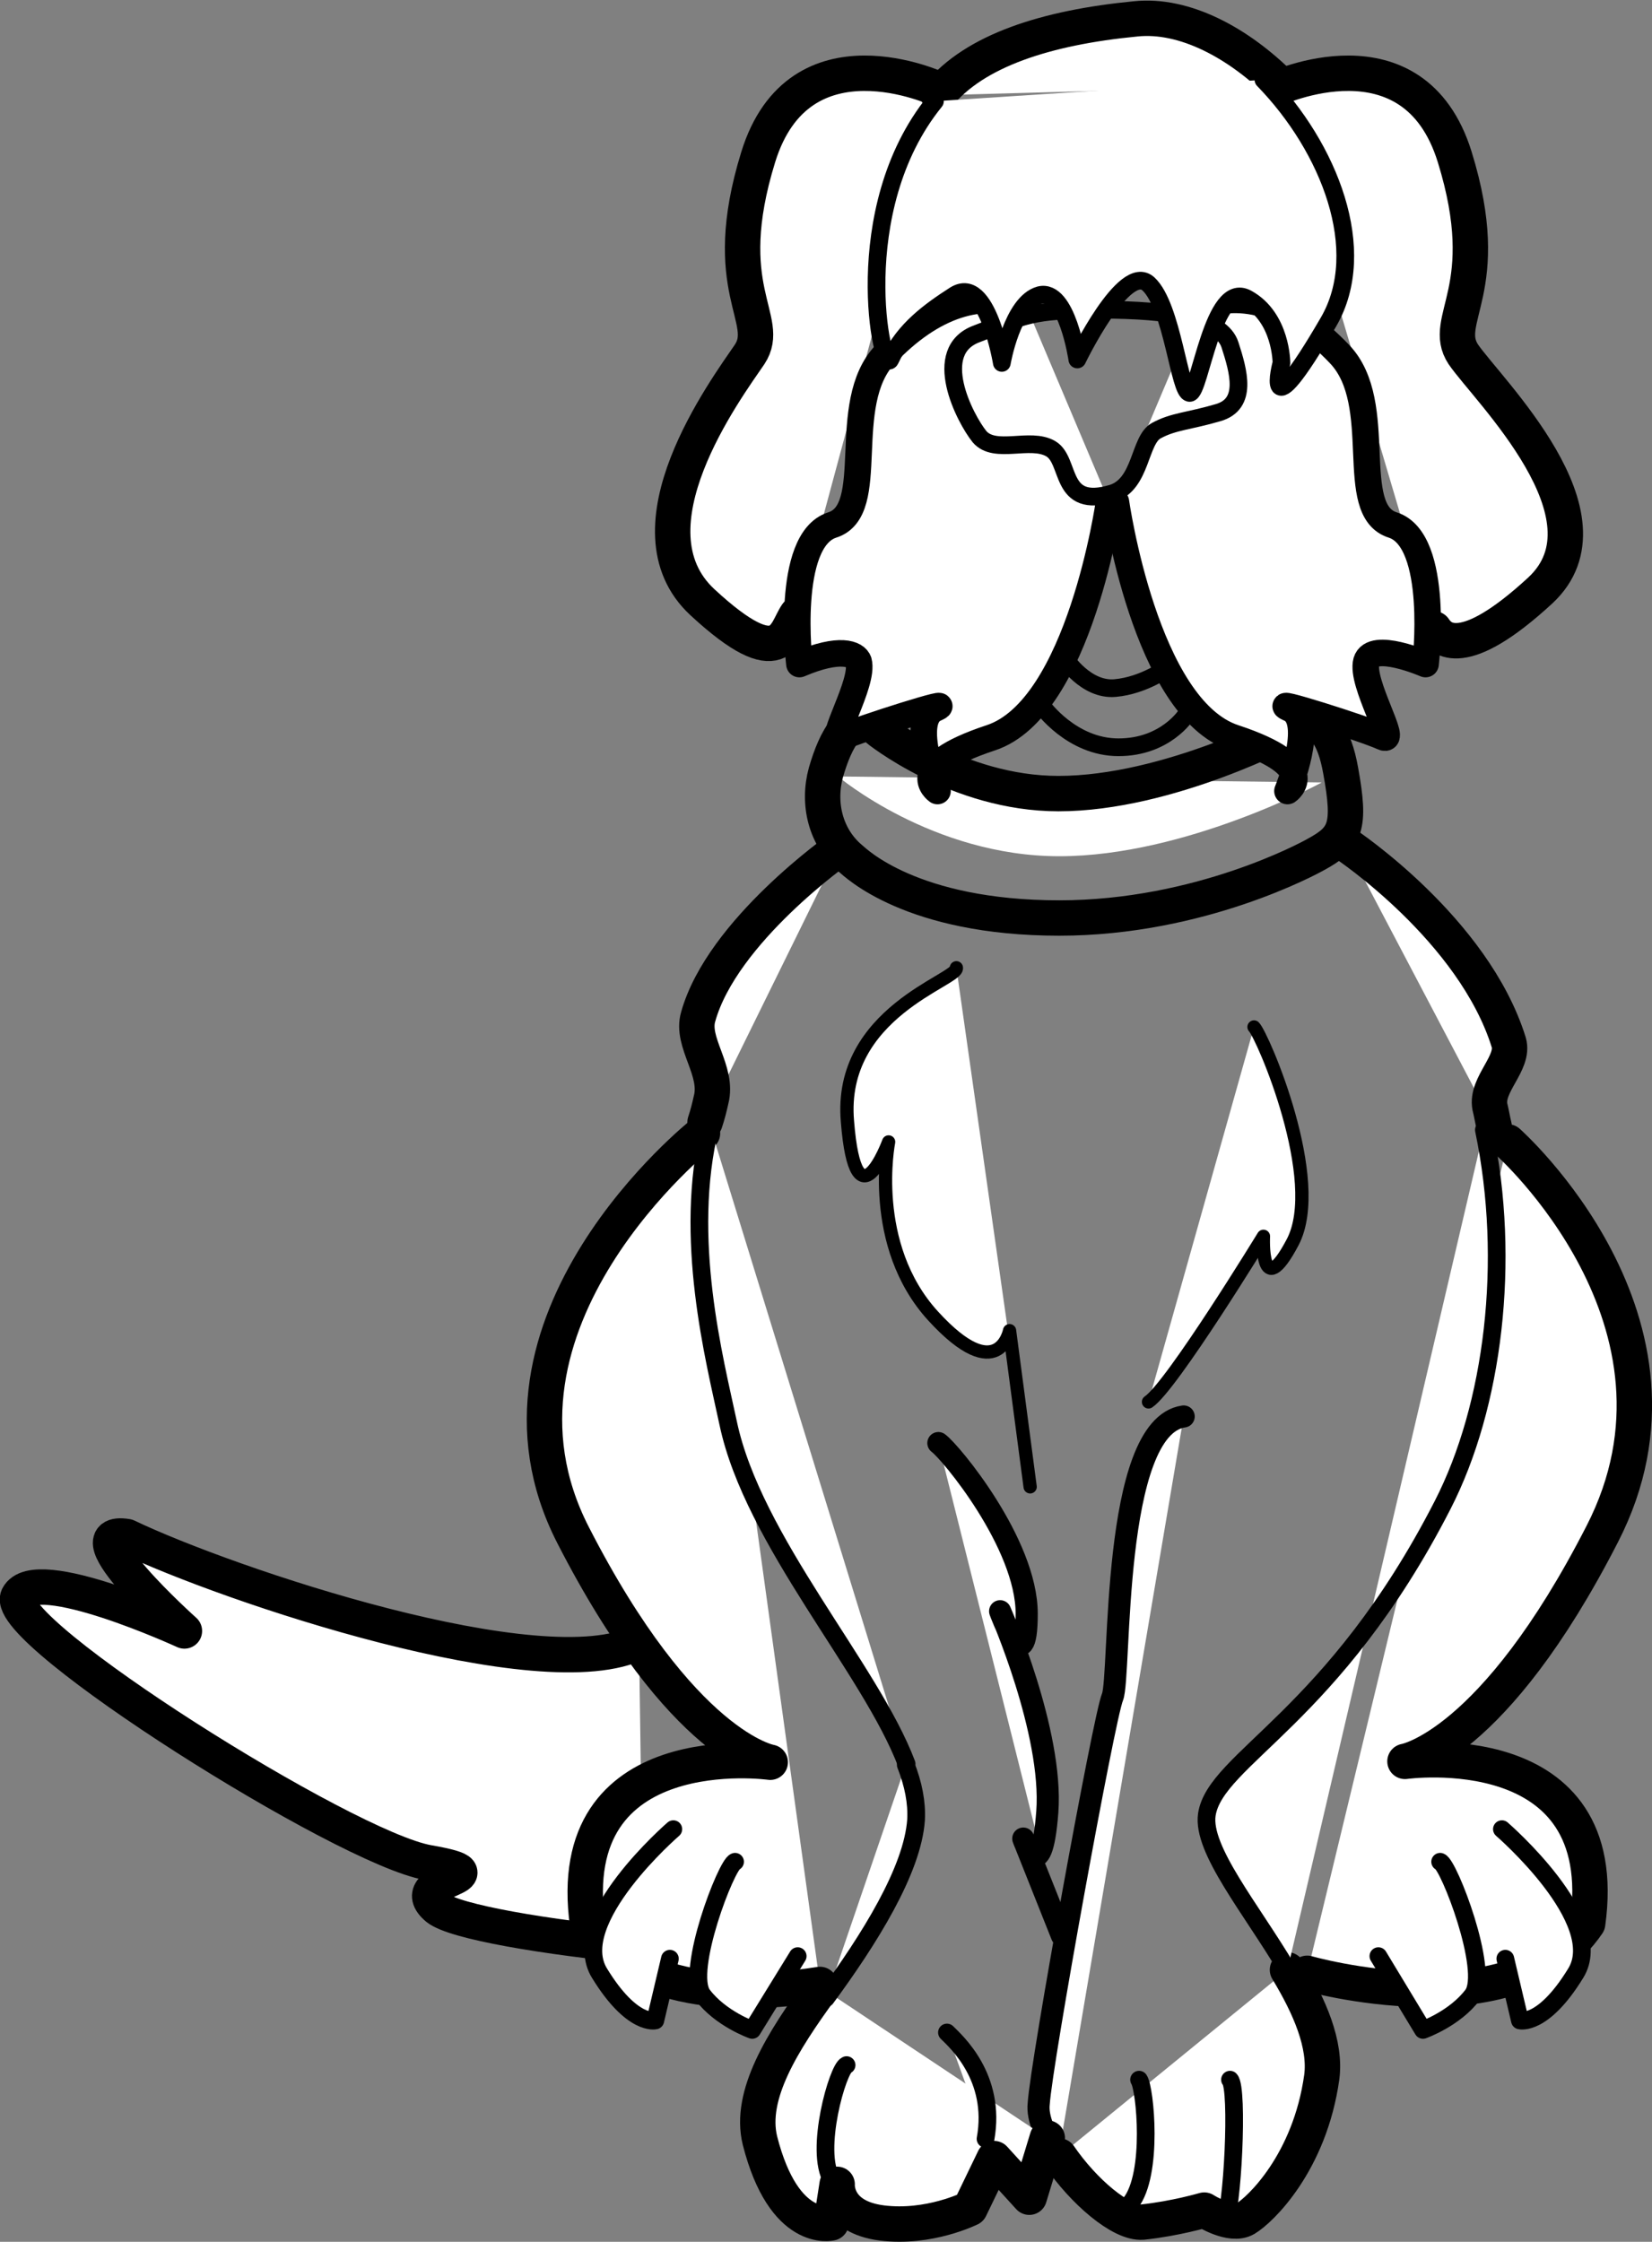 <?xml version="1.0" encoding="utf-8"?>
<!-- Generator: Adobe Illustrator 19.1.0, SVG Export Plug-In . SVG Version: 6.00 Build 0)  -->
<svg version="1.1" id="Layer_1" xmlns="http://www.w3.org/2000/svg" xmlns:xlink="http://www.w3.org/1999/xlink" x="0px" y="0px"
	 viewBox="0 0 192.6 261.3" style="enable-background:new 0 0 192.6 261.3;" xml:space="preserve">
<rect x="0" y="0" width="192.6" height="261.3" fill="#808080" stroke="none"/>
<style type="text/css">
	.st0{fill-rule:evenodd;clip-rule:evenodd;fill:#FFFFFF;}
	.st1{fill:none;stroke:#000000;stroke-width:4.126;stroke-linecap:round;stroke-linejoin:round;}
	.st2{fill:none;stroke:#000000;stroke-width:2.063;stroke-linecap:round;stroke-linejoin:round;}
	.st3{fill:none;}
	.st4{fill:none;stroke:#000000;stroke-width:2.579;stroke-linecap:round;stroke-linejoin:round;}
	.st5{fill:none;stroke:#000000;stroke-width:1.547;stroke-linecap:round;stroke-linejoin:round;}
	.st6{fill:none;stroke:#000000;stroke-width:3.094;stroke-linecap:round;stroke-linejoin:round;}
</style>
<path class="st0" d="M74.5,191.4c-11.2,5.7-48-6.7-59.7-12.3c-6.8-1.1,6.7,11,6.7,11s-17.4-8-19.4-4c-1.9,4.1,38.1,29.3,47.8,31
	c9.7,1.7-3.2,1.7,1.1,5.3c2,1.6,12.5,3.4,24,4.5"/>
<path class="st1" d="M74.5,191.4c-11.2,5.7-48-6.7-59.7-12.3c-6.8-1.1,6.7,11,6.7,11s-17.4-8-19.4-4c-1.9,4.1,38.1,29.3,47.8,31
	c9.7,1.7-3.2,1.7,1.1,5.3c2,1.6,12.5,3.4,24,4.5"/>
<path class="st0" d="M81.9,132.1c0,0-27.8,22-15.1,46.8c12.7,24.8,23,26.5,23,26.5s-24.4-3.4-21.3,18.9c6,8.9,19.5,8.2,27.1,7"/>
<path class="st1" d="M81.9,132.1c0,0-27.8,22-15.1,46.8c12.7,24.8,23,26.5,23,26.5s-24.4-3.4-21.3,18.9c6,8.9,19.5,8.2,27.1,7"/>
<path class="st0" d="M85.7,217c-1,0.3-5.8,12.7-3.8,15.5c2.1,2.8,5.8,4.1,5.8,4.1L93,228"/>
<path class="st2" d="M85.7,217c-1,0.3-5.8,12.7-3.8,15.5c2.1,2.8,5.8,4.1,5.8,4.1L93,228"/>
<path class="st0" d="M78.5,213.2c0,0-12.4,10.7-8.6,16.8c3.8,6.2,6.5,5.5,6.5,5.5l1.7-7.2"/>
<path class="st2" d="M78.5,213.2c0,0-12.4,10.7-8.6,16.8c3.8,6.2,6.5,5.5,6.5,5.5l1.7-7.2"/>
<path class="st0" d="M175.8,133.1c0,0,23.7,21,11,45.7c-12.7,24.8-23,26.5-23,26.5s24.4-3.4,21.3,18.9c-8.6,12.7-32.7,5.8-32.7,5.8"
	/>
<path class="st1" d="M175.8,133.1c0,0,23.7,21,11,45.7c-12.7,24.8-23,26.5-23,26.5s24.4-3.4,21.3,18.9c-8.6,12.7-32.7,5.8-32.7,5.8"
	/>
<path class="st0" d="M167.9,217c1,0.3,5.8,12.7,3.8,15.5c-2.1,2.8-5.8,4.1-5.8,4.1l-5.2-8.6"/>
<path class="st2" d="M167.9,217c1,0.3,5.8,12.7,3.8,15.5c-2.1,2.8-5.8,4.1-5.8,4.1l-5.2-8.6"/>
<path class="st0" d="M175.1,213.2c0,0,12.4,10.7,8.6,16.8c-3.8,6.2-6.5,5.5-6.5,5.5l-1.7-7.2"/>
<path class="st2" d="M175.1,213.2c0,0,12.4,10.7,8.6,16.8c-3.8,6.2-6.5,5.5-6.5,5.5l-1.7-7.2"/>
<path class="st0" d="M97.7,90.5c0,0,11,9.3,25.8,9.3c14.8,0,30.6-8.6,30.6-8.6"/>
<rect x="97.7" y="90.5" class="st3" width="56.4" height="9.3"/>
<path class="st1" d="M96.3,90c-1,3.6-0.1,7.6,2.9,10.1c0.5,0.4,7,6.9,24.3,6.9c16.4,0,29.2-7,29.9-7.4c3.5-1.9,4.1-3.2,2.9-9.8
	c-0.7-3.9-2.2-6.9-5.7-5c-0.1,0.1-14.4,7.7-27.2,7.7c-11.8,0-21.1-7.5-21.2-7.6C99.3,82.4,97.4,86.2,96.3,90z"/>
<path class="st0" d="M123.4,251.3c-1.5-2.2-2.5-4.4-2.3-6.1c0.3-4.8,7.6-45,8.6-47.4c1-2.4-0.2-31.5,8.3-32.7"/>
<path class="st4" d="M123.4,251.3c-1.5-2.2-2.5-4.4-2.3-6.1c0.3-4.8,7.6-45,8.6-47.4c1-2.4-0.2-31.5,8.3-32.7"/>
<path class="st0" d="M150.1,229.6c2.6,4.3,4.5,8.7,4,12.5c-1.4,10-7.2,15.5-8.9,16.5c-1.7,1-4.8-1-4.8-1s-3.4,1-7.2,1.4
	c-2.5,0.2-6.9-3.6-9.7-7.7"/>
<path class="st1" d="M150.1,229.6c2.6,4.3,4.5,8.7,4,12.5c-1.4,10-7.2,15.5-8.9,16.5c-1.7,1-4.8-1-4.8-1s-3.4,1-7.2,1.4
	c-2.5,0.2-6.9-3.6-9.7-7.7"/>
<path class="st0" d="M173,131.7c3.2,15.3,1.1,32.2-4.8,43.7c-12.7,24.8-26.5,29.6-27.5,36.1c-0.6,4.1,5.2,11,9.4,18.1"/>
<path class="st2" d="M173,131.7c3.2,15.3,1.1,32.2-4.8,43.7c-12.7,24.8-26.5,29.6-27.5,36.1c-0.6,4.1,5.2,11,9.4,18.1"/>
<path class="st0" d="M156.9,98.4c0,0,14.9,9.9,19,23.1c0.7,2.4-2.7,4.9-2.2,7.5c0.2,0.8,0.3,1.5,0.5,2.3"/>
<path class="st1" d="M156.9,98.4c0,0,14.9,9.9,19,23.1c0.7,2.4-2.7,4.9-2.2,7.5c0.2,0.8,0.3,1.5,0.5,2.3"/>
<path class="st0" d="M95.8,231.7c-4.6,6.3-8.5,12.5-7.2,17.8c2.8,11,8.3,9.6,8.3,9.6l0.7-4.5c0,0-0.3,3.8,5.2,4.5
	c5.5,0.7,10.3-1.7,10.3-1.7l2.8-5.8l4.1,4.5l2.1-6.9"/>
<path class="st1" d="M95.8,231.7c-4.6,6.3-8.5,12.5-7.2,17.8c2.8,11,8.3,9.6,8.3,9.6l0.7-4.5c0,0-0.3,3.8,5.2,4.5
	c5.5,0.7,10.3-1.7,10.3-1.7l2.8-5.8l4.1,4.5l2.1-6.9"/>
<path class="st0" d="M105.6,205.7c0.9,2.3,1.3,4.4,1.2,6.4c-0.4,5.9-5.5,14-10.5,20.8"/>
<path class="st2" d="M105.6,205.7c0.9,2.3,1.3,4.4,1.2,6.4c-0.4,5.9-5.5,14-10.5,20.8"/>
<path class="st0" d="M82.8,131.3c-3.2,13,0.5,27.1,2.1,34.6c2.9,13.7,16.6,28.6,20.8,39.7"/>
<path class="st2" d="M82.8,131.3c-3.2,13,0.5,27.1,2.1,34.6c2.9,13.7,16.6,28.6,20.8,39.7"/>
<path class="st0" d="M97.9,98.9c0,0-13.7,9.6-16.5,19.6c-0.9,3,2.4,6.3,1.5,9.7c-0.2,0.9-0.4,1.7-0.7,2.6"/>
<path class="st1" d="M97.9,98.9c0,0-13.7,9.6-16.5,19.6c-0.9,3,2.4,6.3,1.5,9.7c-0.2,0.9-0.4,1.7-0.7,2.6"/>
<path class="st0" d="M143.4,242.4c1,1,0.3,15.5-0.7,16.8"/>
<path class="st2" d="M143.4,242.4c1,1,0.3,15.5-0.7,16.8"/>
<path class="st0" d="M132.8,242.4c0.7,1,1.7,11-1,14.4"/>
<path class="st2" d="M132.8,242.4c0.7,1,1.7,11-1,14.4"/>
<path class="st0" d="M98.7,240.7c-1,0.3-3.8,10-1.7,13.4"/>
<path class="st2" d="M98.7,240.7c-1,0.3-3.8,10-1.7,13.4"/>
<path class="st0" d="M110.4,236.9c1,1,5.8,5.2,4.5,12.4"/>
<path class="st2" d="M110.4,236.9c1,1,5.8,5.2,4.5,12.4"/>
<path class="st0" d="M146.2,119.7c1,1,8.3,17.9,4.5,25.1c-3.8,7.2-3.4-0.7-3.4-0.7s-10.7,17.5-13.4,19.3"/>
<path class="st5" d="M146.2,119.7c1,1,8.3,17.9,4.5,25.1c-3.8,7.2-3.4-0.7-3.4-0.7s-10.7,17.5-13.4,19.3"/>
<path class="st0" d="M111.5,112.8c0.3,1.4-13.8,5.2-12.7,17.9c1,12.7,4.8,2.4,4.8,2.4s-2.4,12,5.2,20.3c7.6,8.3,8.9,1.7,8.9,1.7
	l2.4,18.2"/>
<path class="st5" d="M111.5,112.8c0.3,1.4-13.8,5.2-12.7,17.9c1,12.7,4.8,2.4,4.8,2.4s-2.4,12,5.2,20.3c7.6,8.3,8.9,1.7,8.9,1.7
	l2.4,18.2"/>
<path class="st0" d="M109.4,168.2c1.4,1,10.3,11.7,10.3,19.9c0,8.3-3.1-0.3-3.1-0.3s6.2,14.1,5.5,23.4c-0.7,9.3-2.8,3.1-2.8,3.1
	l4.5,11.3"/>
<path class="st4" d="M109.4,168.2c1.4,1,10.3,11.7,10.3,19.9c0,8.3-3.1-0.3-3.1-0.3s6.2,14.1,5.5,23.4c-0.7,9.3-2.8,3.1-2.8,3.1
	l4.5,11.3"/>
<path class="st0" d="M148.6,10.4c0,0,16.2-7.6,21,7.9c4.8,15.5-1.7,18.9,1,23c2.8,4.1,18.2,18.9,9,27.5c-9.1,8.4-11.6,5.7-12.4,4.5"
	/>
<path class="st1" d="M148.6,10.4c0,0,16.2-7.6,21,7.9c4.8,15.5-1.7,18.9,1,23c2.8,4.1,18.2,18.9,9,27.5c-9.1,8.4-11.6,5.7-12.4,4.5"
	/>
<path class="st0" d="M109.4,10.4c0,0-16.2-7.6-21,7.9c-4.8,15.5,1.7,18.9-1,23c-2.8,4.1-14.8,20.3-5.5,28.9c9.3,8.6,9.6,3.4,11,1.4"
	/>
<path class="st1" d="M109.4,10.4c0,0-16.2-7.6-21,7.9c-4.8,15.5,1.7,18.9-1,23c-2.8,4.1-14.8,20.3-5.5,28.9c9.3,8.6,9.6,3.4,11,1.4"
	/>
<path class="st0" d="M129.3,58.5c0,0-3.4,24.1-13.8,27.5c-10.3,3.4-6.2,6.2-6.2,6.2s-3.4-8.2-0.3-9.6c3.1-1.4-8.9,2.4-10.8,3.3
	c-1.9,0.9,2.6-6.3,1.9-8.8c-0.3-0.9-2.2-1.7-6.9,0.3c0,0-1.7-14.4,3.8-16.2c5.5-1.7,0.7-14.1,6.2-19.9c5.5-5.8,11.3-7.6,16.5-5.5"/>
<path class="st6" d="M129.3,58.5c0,0-3.4,24.1-13.8,27.5c-10.3,3.4-6.2,6.2-6.2,6.2s-3.4-8.2-0.3-9.6c3.1-1.4-8.9,2.4-10.8,3.3
	c-1.9,0.9,2.6-6.3,1.9-8.8c-0.3-0.9-2.2-1.7-6.9,0.3c0,0-1.7-14.4,3.8-16.2c5.5-1.7,0.7-14.1,6.2-19.9c5.5-5.8,11.3-7.6,16.5-5.5"/>
<path class="st0" d="M130.1,58.5c0,0,3.4,24.1,13.8,27.5c10.3,3.4,6.2,6.2,6.2,6.2s3.4-8.2,0.3-9.6c-3.1-1.4,8.9,2.4,10.8,3.3
	c1.9,0.9-2.6-6.3-1.9-8.8c0.7-2.4,6.9,0.3,6.9,0.3s1.7-14.4-3.8-16.2c-5.5-1.7-0.7-14.1-6.2-19.9c-5.5-5.8-11.3-7.6-16.5-5.5"/>
<path class="st6" d="M130.1,58.5c0,0,3.4,24.1,13.8,27.5c10.3,3.4,6.2,6.2,6.2,6.2s3.4-8.2,0.3-9.6c-3.1-1.4,8.9,2.4,10.8,3.3
	c1.9,0.9-2.6-6.3-1.9-8.8c0.7-2.4,6.9,0.3,6.9,0.3s1.7-14.4-3.8-16.2c-5.5-1.7-0.7-14.1-6.2-19.9c-5.5-5.8-11.3-7.6-16.5-5.5"/>
<path class="st2" d="M129.7,57.5c-6.3,1.9-4.8-3.8-7.2-5.2c-2.4-1.4-6.5,0.7-8.3-1.4c-1.7-2.1-5.8-10-0.3-12
	c5.5-2.1,6.2-2.8,14.4-2.8c8.3,0,14.1,1,15.1,4.1c1,3.1,2.1,6.9-1.4,7.9c-3.4,1-5.2,1-7.2,2.1C132.8,51.3,133.1,56.4,129.7,57.5z"/>
<path class="st2" d="M136.2,77.8c0,0-2.8,2.1-6.2,2.4c-3.4,0.3-5.8-3.4-5.8-3.4"/>
<path class="st2" d="M138.3,83.3c0,0-2.4,3.8-7.9,3.8c-5.5,0-8.9-4.8-8.9-4.8"/>
<path class="st0" d="M109.4,11.1c4.2-5.2,12.6-7.9,23-8.9c5.7-0.6,12,2.8,17,7.8"/>
<path class="st1" d="M109.4,11.1c4.2-5.2,12.6-7.9,23-8.9c5.7-0.6,12,2.8,17,7.8"/>
<path class="st0" d="M147.3,9.3c7.7,7.9,12.4,19.9,7.6,28.2c-7.9,13.6-5.5,4.8-5.5,4.8s0-5.3-4-7.5c-4-2.2-5.5,11-6.7,11
	c-1.2,0-2-10.1-4.8-12.7c-2.8-2.6-8.3,8.8-8.3,8.8s-1.2-8.3-4.4-7.5c-3.2,0.9-4.4,7.9-4.4,7.9s-1.7-10.3-5.5-7.9
	c-2.8,1.8-5.9,4-7.5,7.5c-0.9,2-5.1-17.4,5.2-30.1"/>
<path class="st2" d="M147.3,9.3c7.7,7.9,12.4,19.9,7.6,28.2c-7.9,13.6-5.5,4.8-5.5,4.8s0-5.3-4-7.5c-4-2.2-5.5,11-6.7,11
	c-1.2,0-2-10.1-4.8-12.7c-2.8-2.6-8.3,8.8-8.3,8.8s-1.2-8.3-4.4-7.5c-3.2,0.9-4.4,7.9-4.4,7.9s-1.7-10.3-5.5-7.9
	c-2.8,1.8-5.9,4-7.5,7.5c-0.9,2-5.1-17.4,5.2-30.1"/>
</svg>
